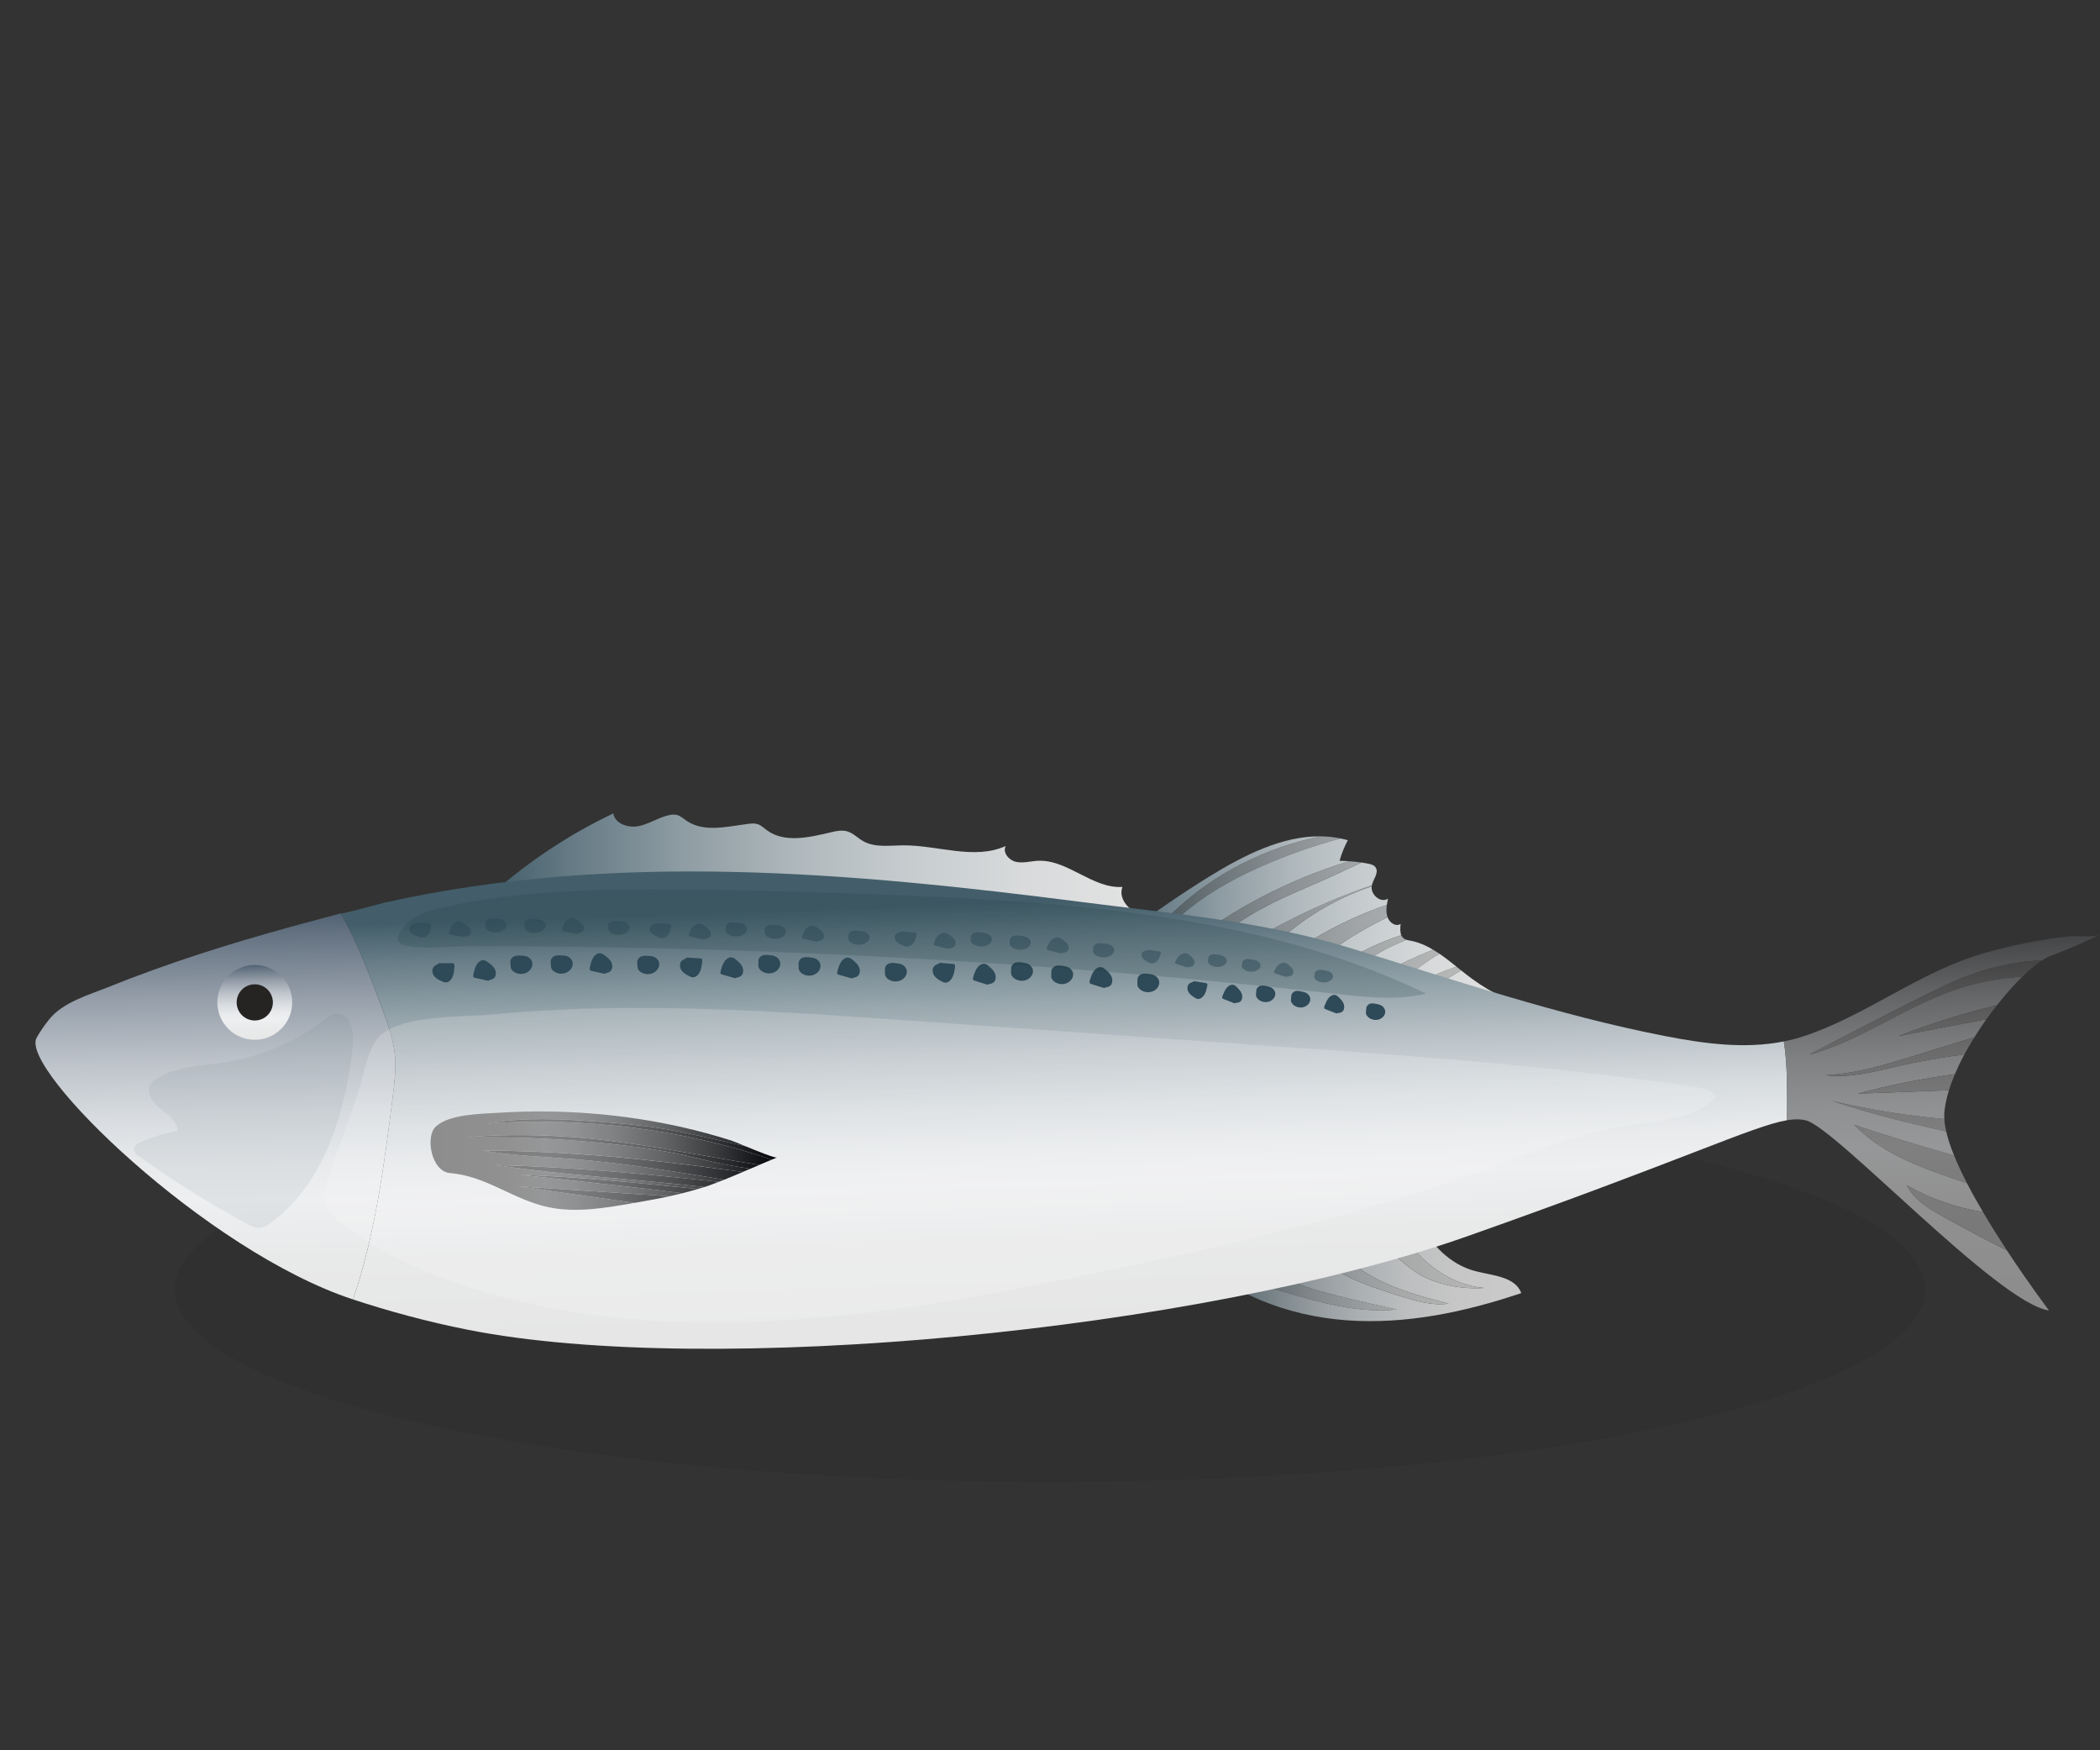 <svg width="180" height="150" viewBox="0 0 180 150" fill="none" xmlns="http://www.w3.org/2000/svg">
<rect x="0" y="0" width="180" height="150" fill="#333333" stroke="none"/>
<g clip-path="url(#clip0_41_1776)">
<path d="M90 127C131.421 127 165 119.613 165 110.5C165 101.387 131.421 94 90 94C48.579 94 15 101.387 15 110.5C15 119.613 48.579 127 90 127Z" fill="black" fill-opacity="0.07"/>
<path d="M41.627 77.085C44.88 74.101 48.583 71.606 52.57 69.712C52.72 70.609 53.863 70.983 54.754 70.796C55.644 70.609 56.426 70.068 57.313 69.864C57.545 69.81 57.79 69.781 58.02 69.841C58.333 69.923 58.58 70.155 58.847 70.339C60.339 71.366 62.341 70.83 64.139 70.605C64.406 70.571 64.683 70.547 64.94 70.63C65.238 70.727 65.47 70.957 65.722 71.144C67.251 72.278 69.382 71.763 71.233 71.325C71.684 71.218 72.16 71.119 72.607 71.245C73.127 71.391 73.516 71.818 73.985 72.085C74.989 72.657 76.231 72.457 77.386 72.446C80.36 72.418 83.49 73.728 86.202 72.505C85.916 73.061 86.478 73.729 87.088 73.861C87.698 73.994 88.328 73.801 88.952 73.77C91.514 73.641 93.651 76.184 96.211 76.008C95.795 77.102 96.929 78.209 98.063 78.506C99.195 78.802 100.437 78.673 101.502 79.159C102.562 81.045 105.154 81.371 106.764 82.816C108.394 84.28 109.1 86.936 111.227 87.462" fill="url(#paint0_linear_41_1776)"/>
<path d="M33.844 90.392C33.708 88.996 33.22 87.676 32.738 86.38C31.709 83.613 30.64 80.785 29.217 78.271C27.778 78.653 26.341 79.042 24.906 79.435C19.62 80.886 14.372 82.542 9.246 84.607C7.671 85.24 5.4 85.883 4.225 87.348C3.738 87.956 3.392 88.479 3.135 88.946C1.656 91.634 17.693 107.232 30.257 111.363C32.14 105.895 32.921 99.901 33.658 94.038C33.81 92.828 33.961 91.606 33.844 90.392Z" fill="url(#paint1_linear_41_1776)"/>
<path d="M122.835 81.39C121.387 81.969 119.967 82.641 118.562 83.36L120.653 83.714C121.483 82.954 122.413 82.314 123.381 81.735C123.201 81.613 123.019 81.499 122.835 81.39Z" fill="url(#paint2_linear_41_1776)"/>
<path d="M108.219 74.203C110.391 73.247 112.621 72.467 114.889 71.857C114.325 71.74 113.757 71.68 113.19 71.673C108.533 72.638 104.076 74.792 100.493 78.232C99.181 79.493 97.988 80.913 96.619 82.088C96.907 81.982 97.164 81.902 97.354 81.874C97.581 81.84 97.924 81.786 98.312 81.727C100.741 78.151 104.457 75.855 108.219 74.203Z" fill="url(#paint3_linear_41_1776)"/>
<path d="M113.189 71.674C109.911 71.636 106.616 73.292 103.673 75.107C101.262 76.593 98.912 78.209 96.639 79.945C95.493 80.819 94.29 81.84 93.917 83.334C93.917 83.334 95.503 82.501 96.617 82.09C97.986 80.914 99.18 79.494 100.491 78.234C104.075 74.793 108.532 72.639 113.189 71.674Z" fill="url(#paint4_linear_41_1776)"/>
<path d="M125.244 83.166C125.109 83.059 124.975 82.95 124.841 82.843C123.917 83.156 123.01 83.529 122.126 83.962L123.558 84.206C123.56 84.204 123.562 84.201 123.564 84.2C124.106 83.824 124.685 83.509 125.244 83.166Z" fill="url(#paint5_linear_41_1776)"/>
<path d="M137.73 88.276L131.996 86.761C133.822 87.368 135.707 87.817 137.57 88.252L137.73 88.276Z" fill="url(#paint6_linear_41_1776)"/>
<path d="M125.244 83.166C124.684 83.509 124.106 83.824 123.563 84.2C123.561 84.201 123.559 84.204 123.557 84.206L123.754 84.238L129.43 86.084L131.995 86.762C129.928 86.074 127.934 85.18 126.138 83.858C125.837 83.636 125.54 83.402 125.244 83.166Z" fill="url(#paint7_linear_41_1776)"/>
<path d="M120.055 79.177C119.649 79.448 119.102 79.087 118.93 78.598C116.815 79.648 114.765 80.841 112.951 82.411L114.698 82.707C116.426 81.653 118.236 80.745 120.112 80.148C119.997 79.868 120.017 79.5 120.055 79.177Z" fill="url(#paint8_linear_41_1776)"/>
<path d="M123.38 81.735C122.412 82.313 121.483 82.954 120.652 83.714L122.126 83.962C123.01 83.528 123.917 83.155 124.841 82.843C124.36 82.457 123.879 82.075 123.38 81.735Z" fill="url(#paint9_linear_41_1776)"/>
<path d="M118.966 77.017C118.361 77.412 117.497 76.715 117.572 75.963C114.134 77.093 110.932 79.136 108.321 81.886L110.211 82.042C112.897 80.112 115.82 78.598 118.871 77.554C118.896 77.372 118.93 77.192 118.966 77.017Z" fill="url(#paint10_linear_41_1776)"/>
<path d="M117.588 75.869C117.332 75.954 117.074 76.042 116.82 76.135C112.928 77.538 109.168 79.395 105.615 81.661L108.321 81.886C110.932 79.136 114.134 77.093 117.572 75.963C117.576 75.933 117.582 75.9 117.588 75.869Z" fill="url(#paint11_linear_41_1776)"/>
<path d="M118.924 78.585C118.815 78.257 118.822 77.903 118.871 77.554C115.82 78.598 112.896 80.113 110.211 82.042L111.32 82.134L112.951 82.41C114.764 80.841 116.814 79.647 118.93 78.597C118.929 78.593 118.926 78.589 118.924 78.585Z" fill="url(#paint12_linear_41_1776)"/>
<path d="M117.588 75.869C117.591 75.856 117.592 75.845 117.595 75.833C117.721 75.334 118.172 74.836 117.94 74.389C117.812 74.144 117.533 74.066 117.281 74.018C117.087 73.98 116.891 73.948 116.694 73.918C115.152 74.645 113.641 75.35 112.031 76.038C109.421 77.155 106.735 78.396 104.538 80.331C104.147 80.675 103.747 81.051 103.43 81.479L105.617 81.661C109.17 79.394 112.93 77.538 116.822 76.135C117.074 76.042 117.332 75.954 117.588 75.869Z" fill="url(#paint13_linear_41_1776)"/>
<path d="M120.288 80.398C120.21 80.33 120.153 80.243 120.112 80.147C118.236 80.744 116.425 81.652 114.698 82.706L116.339 82.983C117.573 81.904 119.034 81.147 120.563 80.545C120.464 80.514 120.369 80.471 120.288 80.398Z" fill="url(#paint14_linear_41_1776)"/>
<path d="M104.537 80.331C106.734 78.396 109.42 77.155 112.03 76.038C113.64 75.35 115.151 74.644 116.693 73.918C116.34 73.866 115.986 73.831 115.63 73.807C110.508 75.356 105.625 77.905 101.268 81.3L103.429 81.48C103.746 81.051 104.146 80.675 104.537 80.331Z" fill="url(#paint15_linear_41_1776)"/>
<path d="M120.901 80.618C120.789 80.597 120.672 80.579 120.562 80.545C119.034 81.148 117.573 81.904 116.338 82.983L118.561 83.359C119.966 82.64 121.386 81.968 122.834 81.389C122.226 81.027 121.59 80.746 120.901 80.618Z" fill="url(#paint16_linear_41_1776)"/>
<path d="M114.819 73.773C114.992 73.157 115.229 72.564 115.527 72.009C115.315 71.948 115.101 71.9 114.888 71.857C112.62 72.466 110.39 73.247 108.218 74.203C104.456 75.855 100.74 78.151 98.311 81.727C99.493 81.541 101.084 81.285 101.084 81.285L101.267 81.3C105.624 77.904 110.507 75.356 115.629 73.807C115.36 73.789 115.09 73.776 114.819 73.773Z" fill="url(#paint17_linear_41_1776)"/>
<path d="M106.634 109.184C107.502 109.954 108.653 110.305 109.766 110.633C113.011 111.592 116.358 112.564 119.725 112.23C117.388 111.717 115.048 111.205 112.751 110.532C112.118 110.346 111.484 110.146 110.91 109.824C109.969 109.295 109.239 108.465 108.53 107.65C108.196 107.266 107.865 106.878 107.567 106.467L105.063 106.791C105.186 107.072 105.303 107.357 105.453 107.627C105.769 108.2 106.144 108.75 106.634 109.184Z" fill="url(#paint18_linear_41_1776)"/>
<path d="M126.445 108.933C124.306 108.37 122.608 106.641 121.659 104.644L119.704 104.897C119.979 105.394 120.277 105.878 120.614 106.34C122.186 108.488 124.569 110.158 127.223 110.378C126.096 110.452 124.957 110.352 123.861 110.081C123.148 109.905 122.449 109.656 121.808 109.298C121.035 108.865 120.357 108.28 119.685 107.702C118.791 106.931 117.899 106.159 117.03 105.362C116.994 105.328 116.959 105.29 116.923 105.257L113.686 105.676C113.85 105.96 114.024 106.239 114.22 106.507C115.348 108.049 116.979 109.167 118.719 109.959C120.457 110.75 122.317 111.238 124.164 111.723C122.774 111.919 121.38 111.502 120.04 111.085C117.742 110.367 115.401 109.609 113.481 108.159C112.622 107.511 111.867 106.742 111.075 106.013L107.567 106.466C107.865 106.876 108.196 107.265 108.53 107.649C109.239 108.463 109.968 109.294 110.91 109.823C111.484 110.145 112.118 110.345 112.751 110.531C115.048 111.204 117.388 111.717 119.725 112.229C116.358 112.563 113.011 111.591 109.766 110.632C108.653 110.304 107.502 109.952 106.634 109.183C106.144 108.749 105.769 108.2 105.453 107.626C105.304 107.356 105.186 107.071 105.063 106.79L101.787 107.214C105.308 110.872 110.382 112.786 115.446 113.151C120.511 113.516 125.587 112.442 130.398 110.818C129.862 109.386 127.924 109.323 126.445 108.933Z" fill="url(#paint19_linear_41_1776)"/>
<path d="M120.04 111.085C121.38 111.502 122.774 111.919 124.164 111.723C122.316 111.239 120.457 110.75 118.719 109.959C116.979 109.167 115.348 108.049 114.22 106.507C114.024 106.239 113.85 105.96 113.686 105.676L111.076 106.014C111.868 106.743 112.623 107.511 113.482 108.16C115.401 109.609 117.742 110.367 120.04 111.085Z" fill="url(#paint20_linear_41_1776)"/>
<path d="M119.686 107.702C120.358 108.28 121.036 108.865 121.809 109.298C122.45 109.656 123.149 109.905 123.862 110.081C124.959 110.352 126.097 110.452 127.224 110.378C124.57 110.158 122.187 108.488 120.615 106.34C120.278 105.878 119.98 105.394 119.705 104.897L116.924 105.257C116.96 105.29 116.995 105.328 117.031 105.362C117.899 106.159 118.792 106.931 119.686 107.702Z" fill="url(#paint21_linear_41_1776)"/>
<path d="M21.838 89.112C23.61 89.112 25.046 87.676 25.046 85.904C25.046 84.132 23.61 82.696 21.838 82.696C20.066 82.696 18.63 84.132 18.63 85.904C18.63 87.676 20.066 89.112 21.838 89.112Z" fill="url(#paint22_linear_41_1776)"/>
<path d="M21.837 87.457C22.694 87.457 23.389 86.762 23.389 85.905C23.389 85.048 22.694 84.353 21.837 84.353C20.98 84.353 20.285 85.048 20.285 85.905C20.285 86.762 20.98 87.457 21.837 87.457Z" fill="#262323"/>
<path d="M152.902 89.25C149.567 89.918 146.082 89.446 142.714 88.791C133.522 87 124.557 83.947 115.547 81.191C108.223 78.949 100.455 78.296 92.884 77.324C72.996 74.768 52.834 72.947 33.035 77.341C32.687 77.417 29.276 78.375 29.217 78.271C30.64 80.786 31.708 83.614 32.738 86.38C33.22 87.676 33.708 88.995 33.844 90.392C33.962 91.607 33.81 92.829 33.658 94.038C32.921 99.901 32.14 105.895 30.257 111.363C33.343 112.377 36.621 113.27 40.063 113.954C60.889 118.097 102.921 114.004 125.713 105.967C144.315 99.405 150.205 96.51 153.146 96.01C153.181 95.446 153.187 94.877 153.184 94.32C153.178 92.629 153.163 90.911 152.902 89.25Z" fill="url(#paint23_linear_41_1776)"/>
<path opacity="0.2" d="M28.231 100.649C27.979 101.366 27.722 102.125 27.869 102.871C28.054 103.82 28.842 104.523 29.615 105.105C32.823 107.518 36.553 109.158 40.379 110.371C57.821 115.9 76.712 112.709 94.62 108.956C105.715 106.631 116.804 104.095 127.446 100.192C131.472 98.714 135.471 97.035 139.712 96.408C142.357 96.018 145.349 95.912 147.154 93.943C146.694 93.387 145.915 93.243 145.2 93.136C133.137 91.343 120.957 90.487 108.791 89.631C98.507 88.908 88.222 88.186 77.938 87.463C70.003 86.904 62.059 86.353 54.1 86.383C50.086 86.399 46.07 86.561 42.076 86.951C39.652 87.187 33.914 86.944 32.326 89.047C31.402 90.271 31.08 92.569 30.577 93.996C29.795 96.215 29.014 98.433 28.231 100.649Z" fill="#FBFBFB"/>
<path opacity="0.1" d="M19.235 91.04C17.053 91.368 14.642 91.38 12.958 92.805C12.416 93.463 13.019 94.444 13.689 94.969C14.36 95.493 15.208 96.045 15.22 96.897C14.177 97.109 13.153 97.418 12.168 97.818C11.845 97.949 11.473 98.171 11.49 98.518C11.503 98.774 11.731 98.958 11.939 99.108C14.904 101.246 18.011 103.187 21.233 104.916C21.558 105.09 21.907 105.267 22.275 105.24C22.616 105.215 22.918 105.018 23.194 104.816C27.469 101.689 29.337 96.215 30.076 90.971C30.215 89.98 30.55 87.979 29.677 87.201C28.664 86.3 27.774 87.463 26.898 88.053C24.605 89.595 21.967 90.627 19.235 91.04Z" fill="#617279"/>
<path d="M168.6 101.402C168.177 100.585 167.801 99.785 167.495 99.028C164.621 98.211 161.762 97.344 158.928 96.395C161.488 99.045 165.047 100.215 168.6 101.402Z" fill="url(#paint24_linear_41_1776)"/>
<path d="M166.817 96.964C166.73 96.586 166.676 96.232 166.661 95.905C163.419 95.603 160.196 95.095 157.029 94.343C160.232 95.424 163.517 96.229 166.817 96.964Z" fill="url(#paint25_linear_41_1776)"/>
<path d="M163.443 101.587C165.456 102.737 167.68 103.51 169.97 103.874C169.486 103.05 169.02 102.218 168.599 101.402C165.046 100.214 161.488 99.045 158.926 96.395C161.76 97.344 164.619 98.21 167.493 99.028C167.192 98.29 166.96 97.595 166.816 96.964C163.515 96.229 160.231 95.424 157.028 94.344C160.195 95.096 163.418 95.604 166.66 95.906C166.654 95.801 166.646 95.692 166.649 95.593C166.666 94.929 166.816 94.197 167.052 93.433C164.439 93.531 161.825 93.629 159.214 93.727C161.956 92.995 164.747 92.442 167.561 92.057C167.8 91.495 168.072 90.927 168.38 90.355C166.435 90.614 164.499 90.953 162.586 91.392C160.574 91.853 158.523 92.418 156.479 92.135C159.034 92.033 161.511 91.274 163.954 90.52C165.717 89.975 167.478 89.432 169.24 88.887C169.566 88.366 169.906 87.849 170.261 87.351C167.749 87.829 165.237 88.299 162.731 88.793C165.478 87.719 168.3 86.838 171.169 86.147C171.897 85.224 172.637 84.391 173.334 83.709C173.193 83.715 173.053 83.721 172.914 83.73C171.026 83.868 169.157 84.259 167.372 84.889C163.132 86.385 159.417 89.202 155.082 90.389C158.141 88.777 161.214 87.191 164.301 85.632C165.949 84.8 167.608 83.974 169.354 83.377C171.188 82.75 173.112 82.388 175.046 82.29C175.283 82.14 175.508 82.012 175.704 81.94C178.258 80.997 180.02 80.066 180.021 80.066C179.388 80.399 178.04 80.173 177.347 80.248C174.924 80.507 172.516 80.99 170.156 81.655C164.56 83.233 159.964 87.06 154.517 88.834C153.982 89.009 153.443 89.141 152.9 89.25C153.161 90.911 153.175 92.629 153.181 94.318C153.184 94.876 153.178 95.444 153.143 96.008C153.806 95.895 154.321 95.903 154.795 96.019C157.374 96.65 171.272 111.708 175.63 112.309C175.63 112.309 173.93 110.067 172.009 107.142C170.233 106.28 168.493 105.33 166.766 104.381C165.479 103.674 164.119 102.893 163.443 101.587Z" fill="url(#paint26_linear_41_1776)"/>
<path d="M163.443 101.587C164.119 102.893 165.479 103.674 166.768 104.382C168.496 105.331 170.235 106.28 172.011 107.143C171.337 106.115 170.636 105.004 169.97 103.874C167.681 103.51 165.456 102.737 163.443 101.587Z" fill="url(#paint27_linear_41_1776)"/>
<path d="M164.303 85.632C161.216 87.191 158.143 88.777 155.084 90.389C159.419 89.201 163.134 86.385 167.374 84.889C169.159 84.259 171.028 83.868 172.916 83.73C173.055 83.72 173.195 83.714 173.336 83.709C173.96 83.098 174.544 82.614 175.048 82.291C173.113 82.389 171.19 82.751 169.356 83.378C167.609 83.974 165.951 84.8 164.303 85.632Z" fill="url(#paint28_linear_41_1776)"/>
<path d="M156.48 92.135C158.524 92.418 160.576 91.853 162.587 91.392C164.5 90.953 166.436 90.614 168.381 90.355C168.647 89.863 168.937 89.374 169.24 88.887C167.478 89.432 165.717 89.975 163.954 90.52C161.513 91.273 159.035 92.033 156.48 92.135Z" fill="url(#paint29_linear_41_1776)"/>
<path d="M167.054 93.433C167.191 92.984 167.364 92.525 167.563 92.057C164.75 92.442 161.959 92.995 159.216 93.727C161.827 93.629 164.44 93.53 167.054 93.433Z" fill="url(#paint30_linear_41_1776)"/>
<path d="M170.263 87.351C170.56 86.936 170.865 86.537 171.171 86.147C168.302 86.838 165.48 87.719 162.733 88.793C165.238 88.299 167.751 87.828 170.263 87.351Z" fill="url(#paint31_linear_41_1776)"/>
<path d="M37.479 82.646C37.346 82.714 37.208 82.788 37.127 82.93C37.002 83.149 37.068 83.463 37.22 83.66C37.372 83.856 37.588 83.963 37.796 84.063C37.94 84.133 38.088 84.205 38.244 84.193C38.492 84.176 38.701 83.946 38.806 83.68C38.91 83.413 38.93 83.114 38.948 82.822C38.953 82.732 38.953 82.63 38.893 82.577C38.855 82.544 38.803 82.542 38.755 82.543C38.376 82.543 37.996 82.544 37.618 82.544" fill="#2E4957"/>
<path d="M51.978 83.386C52.119 83.346 52.267 83.304 52.367 83.183C52.525 82.995 52.508 82.671 52.39 82.445C52.272 82.219 52.077 82.066 51.888 81.922C51.759 81.822 51.622 81.721 51.469 81.696C51.221 81.66 50.98 81.84 50.837 82.079C50.693 82.319 50.627 82.61 50.563 82.893C50.544 82.978 50.528 83.079 50.578 83.144C50.611 83.185 50.661 83.199 50.708 83.209C51.081 83.29 51.453 83.372 51.826 83.454" fill="#2E4957"/>
<path d="M41.995 83.982C42.135 83.945 42.283 83.9 42.384 83.78C42.542 83.591 42.526 83.268 42.407 83.042C42.289 82.815 42.094 82.663 41.906 82.519C41.776 82.42 41.64 82.318 41.486 82.294C41.239 82.257 40.998 82.438 40.854 82.675C40.709 82.915 40.644 83.206 40.58 83.489C40.561 83.574 40.545 83.676 40.596 83.741C40.628 83.783 40.679 83.796 40.727 83.805C41.098 83.888 41.471 83.969 41.843 84.051" fill="#2E4957"/>
<path d="M43.771 82.807C43.761 83.038 43.934 83.225 44.111 83.324C44.436 83.505 44.825 83.512 45.154 83.343C45.434 83.198 45.685 82.866 45.627 82.513C45.587 82.27 45.41 82.082 45.212 81.995C45.016 81.906 44.8 81.899 44.59 81.894C44.399 81.888 44.198 81.885 44.025 81.979C43.851 82.073 43.709 82.295 43.751 82.516" fill="#2E4957"/>
<path d="M54.641 82.829C54.632 83.059 54.804 83.245 54.981 83.345C55.306 83.526 55.696 83.533 56.025 83.364C56.305 83.22 56.555 82.888 56.499 82.534C56.459 82.29 56.281 82.104 56.084 82.015C55.888 81.928 55.673 81.921 55.462 81.914C55.27 81.909 55.07 81.905 54.896 82C54.721 82.094 54.581 82.316 54.622 82.538" fill="#2E4957"/>
<path d="M47.226 82.786C47.216 83.016 47.389 83.203 47.566 83.302C47.89 83.483 48.28 83.49 48.609 83.322C48.889 83.176 49.14 82.845 49.083 82.492C49.043 82.248 48.864 82.061 48.667 81.973C48.471 81.885 48.256 81.878 48.045 81.872C47.854 81.866 47.654 81.862 47.479 81.956C47.305 82.052 47.165 82.274 47.205 82.495" fill="#2E4957"/>
<path d="M58.735 82.162C58.599 82.222 58.456 82.287 58.367 82.423C58.228 82.635 58.275 82.952 58.415 83.158C58.554 83.363 58.763 83.483 58.964 83.597C59.103 83.675 59.248 83.754 59.403 83.754C59.652 83.752 59.875 83.535 59.995 83.275C60.115 83.015 60.154 82.717 60.19 82.426C60.201 82.338 60.207 82.235 60.15 82.179C60.114 82.143 60.063 82.138 60.015 82.135C59.637 82.114 59.258 82.09 58.88 82.068" fill="#2E4957"/>
<path d="M73.162 83.791C73.304 83.762 73.454 83.728 73.563 83.614C73.732 83.434 73.736 83.111 73.631 82.878C73.527 82.646 73.342 82.481 73.162 82.325C73.039 82.219 72.91 82.107 72.757 82.075C72.513 82.021 72.262 82.187 72.104 82.417C71.945 82.647 71.861 82.934 71.78 83.213C71.755 83.296 71.733 83.397 71.779 83.464C71.809 83.508 71.86 83.524 71.905 83.537C72.272 83.642 72.638 83.746 73.006 83.85" fill="#2E4957"/>
<path d="M63.161 83.773C63.303 83.743 63.453 83.71 63.562 83.595C63.731 83.416 63.735 83.092 63.63 82.859C63.526 82.626 63.341 82.462 63.161 82.306C63.037 82.199 62.908 82.088 62.756 82.056C62.512 82.004 62.26 82.169 62.102 82.398C61.942 82.627 61.859 82.915 61.778 83.194C61.753 83.278 61.731 83.379 61.777 83.447C61.807 83.49 61.857 83.505 61.904 83.518C62.27 83.623 62.637 83.727 63.004 83.832" fill="#2E4957"/>
<path d="M65.007 82.71C64.983 82.94 65.144 83.136 65.315 83.245C65.627 83.447 66.016 83.476 66.355 83.328C66.644 83.202 66.915 82.887 66.879 82.529C66.854 82.283 66.688 82.087 66.497 81.986C66.307 81.886 66.092 81.866 65.883 81.847C65.691 81.83 65.493 81.814 65.313 81.897C65.133 81.98 64.979 82.194 65.005 82.418" fill="#2E4957"/>
<path d="M75.854 83.399C75.83 83.629 75.991 83.826 76.162 83.936C76.475 84.135 76.863 84.167 77.202 84.018C77.491 83.892 77.762 83.577 77.726 83.219C77.701 82.973 77.535 82.777 77.343 82.676C77.153 82.576 76.939 82.556 76.73 82.537C76.538 82.519 76.339 82.504 76.16 82.587C75.979 82.67 75.825 82.885 75.853 83.108" fill="#2E4957"/>
<path d="M68.455 82.9C68.431 83.13 68.593 83.328 68.763 83.437C69.076 83.636 69.466 83.668 69.804 83.519C70.093 83.392 70.364 83.077 70.328 82.72C70.303 82.474 70.137 82.277 69.946 82.176C69.755 82.076 69.54 82.058 69.332 82.038C69.141 82.02 68.941 82.005 68.762 82.088C68.582 82.171 68.427 82.386 68.454 82.609" fill="#2E4957"/>
<path d="M80.409 82.604C80.272 82.66 80.127 82.722 80.034 82.854C79.889 83.062 79.929 83.381 80.062 83.59C80.195 83.8 80.401 83.926 80.6 84.044C80.737 84.126 80.879 84.21 81.034 84.213C81.284 84.218 81.512 84.007 81.639 83.75C81.766 83.494 81.812 83.197 81.856 82.906C81.869 82.82 81.878 82.717 81.823 82.66C81.787 82.621 81.737 82.615 81.689 82.612C81.312 82.579 80.934 82.547 80.556 82.513" fill="#2E4957"/>
<path d="M94.787 84.616C94.93 84.592 95.08 84.56 95.191 84.449C95.365 84.275 95.378 83.951 95.28 83.716C95.182 83.481 95.002 83.312 94.826 83.151C94.706 83.041 94.58 82.927 94.428 82.89C94.186 82.831 93.929 82.99 93.764 83.215C93.6 83.441 93.508 83.725 93.419 84.001C93.394 84.084 93.368 84.184 93.413 84.253C93.441 84.297 93.49 84.315 93.537 84.33C93.9 84.443 94.265 84.559 94.629 84.672" fill="#2E4957"/>
<path d="M84.79 84.331C84.933 84.307 85.084 84.276 85.195 84.165C85.37 83.99 85.381 83.667 85.283 83.431C85.186 83.196 85.005 83.027 84.829 82.866C84.708 82.756 84.582 82.641 84.431 82.605C84.189 82.546 83.933 82.706 83.768 82.931C83.604 83.156 83.512 83.44 83.423 83.716C83.396 83.799 83.371 83.899 83.415 83.968C83.444 84.012 83.494 84.03 83.54 84.044C83.904 84.159 84.268 84.273 84.631 84.388" fill="#2E4957"/>
<path d="M86.663 83.317C86.633 83.547 86.789 83.748 86.957 83.861C87.264 84.069 87.653 84.111 87.994 83.972C88.286 83.853 88.565 83.544 88.539 83.186C88.521 82.941 88.359 82.74 88.172 82.633C87.983 82.529 87.77 82.503 87.561 82.479C87.371 82.457 87.172 82.436 86.99 82.514C86.807 82.592 86.647 82.801 86.669 83.026" fill="#2E4957"/>
<path d="M97.488 84.297C97.459 84.526 97.614 84.727 97.782 84.841C98.088 85.05 98.476 85.091 98.819 84.952C99.111 84.834 99.39 84.524 99.364 84.167C99.346 83.921 99.185 83.72 98.997 83.614C98.809 83.508 98.595 83.483 98.387 83.458C98.196 83.437 97.998 83.416 97.816 83.494C97.634 83.572 97.473 83.781 97.496 84.005" fill="#2E4957"/>
<path d="M90.106 83.601C90.075 83.831 90.232 84.032 90.399 84.146C90.706 84.354 91.094 84.395 91.437 84.256C91.729 84.137 92.007 83.828 91.982 83.47C91.964 83.225 91.803 83.023 91.614 82.918C91.426 82.813 91.213 82.787 91.004 82.763C90.814 82.741 90.615 82.72 90.434 82.798C90.251 82.877 90.092 83.085 90.114 83.31" fill="#2E4957"/>
<path d="M102.226 84.16C102.102 84.2 101.971 84.246 101.882 84.356C101.742 84.53 101.756 84.811 101.861 85.002C101.965 85.194 102.136 85.317 102.303 85.434C102.418 85.514 102.538 85.596 102.674 85.609C102.892 85.629 103.104 85.458 103.233 85.242C103.359 85.025 103.419 84.768 103.475 84.516C103.492 84.442 103.507 84.351 103.461 84.296C103.433 84.262 103.388 84.253 103.347 84.246C103.018 84.194 102.689 84.142 102.361 84.091" fill="#2E4957"/>
<path d="M114.697 86.817C114.823 86.803 114.957 86.786 115.061 86.696C115.226 86.554 115.255 86.271 115.184 86.057C115.114 85.845 114.964 85.686 114.822 85.535C114.723 85.431 114.619 85.323 114.49 85.281C114.281 85.215 114.046 85.338 113.888 85.525C113.729 85.713 113.63 85.955 113.536 86.193C113.507 86.264 113.48 86.349 113.514 86.413C113.536 86.454 113.579 86.472 113.618 86.487C113.931 86.61 114.241 86.733 114.554 86.855" fill="#2E4957"/>
<path d="M105.957 85.945C106.083 85.932 106.218 85.916 106.322 85.826C106.485 85.683 106.514 85.4 106.444 85.187C106.374 84.975 106.225 84.817 106.081 84.665C105.983 84.56 105.88 84.452 105.749 84.411C105.541 84.344 105.306 84.467 105.147 84.655C104.99 84.842 104.891 85.085 104.796 85.322C104.768 85.392 104.739 85.479 104.775 85.543C104.796 85.583 104.839 85.602 104.879 85.617C105.191 85.739 105.503 85.862 105.815 85.986" fill="#2E4957"/>
<path d="M107.66 85.174C107.62 85.374 107.743 85.559 107.884 85.669C108.14 85.871 108.478 85.933 108.787 85.831C109.049 85.744 109.312 85.492 109.311 85.177C109.311 84.959 109.182 84.775 109.025 84.669C108.866 84.565 108.68 84.53 108.5 84.497C108.334 84.465 108.161 84.434 107.997 84.491C107.833 84.548 107.679 84.722 107.684 84.92" fill="#2E4957"/>
<path d="M117.083 86.705C117.042 86.903 117.167 87.09 117.307 87.199C117.563 87.401 117.9 87.462 118.209 87.361C118.472 87.275 118.735 87.022 118.734 86.707C118.733 86.491 118.605 86.304 118.447 86.2C118.288 86.096 118.104 86.06 117.922 86.026C117.756 85.995 117.584 85.963 117.42 86.021C117.256 86.079 117.102 86.252 117.107 86.449" fill="#2E4957"/>
<path d="M110.659 85.636C110.619 85.835 110.742 86.022 110.883 86.131C111.138 86.334 111.476 86.394 111.785 86.293C112.048 86.206 112.311 85.953 112.31 85.639C112.309 85.422 112.181 85.236 112.022 85.132C111.865 85.028 111.678 84.992 111.498 84.958C111.333 84.927 111.16 84.895 110.995 84.953C110.831 85.011 110.678 85.184 110.682 85.382" fill="#2E4957"/>
<g opacity="0.5">
<path d="M35.506 79.168C35.377 79.217 35.241 79.272 35.162 79.377C35.037 79.543 35.098 79.783 35.241 79.936C35.386 80.088 35.593 80.173 35.794 80.254C35.932 80.309 36.076 80.365 36.227 80.36C36.468 80.35 36.674 80.179 36.778 79.979C36.883 79.778 36.907 79.549 36.928 79.328C36.934 79.261 36.935 79.182 36.878 79.14C36.841 79.115 36.791 79.112 36.744 79.111C36.376 79.105 36.009 79.098 35.642 79.092" fill="#2E4957"/>
<path d="M49.559 79.982C49.695 79.956 49.839 79.926 49.939 79.836C50.095 79.694 50.083 79.448 49.971 79.273C49.861 79.098 49.673 78.979 49.491 78.866C49.366 78.787 49.237 78.708 49.088 78.687C48.849 78.655 48.612 78.787 48.469 78.967C48.325 79.147 48.258 79.367 48.192 79.581C48.172 79.646 48.155 79.724 48.203 79.773C48.234 79.805 48.283 79.816 48.329 79.825C48.689 79.894 49.049 79.962 49.41 80.031" fill="#2E4957"/>
<path d="M39.868 80.264C40.004 80.237 40.148 80.206 40.248 80.118C40.404 79.975 40.393 79.73 40.281 79.555C40.17 79.381 39.982 79.262 39.801 79.148C39.676 79.07 39.546 78.991 39.397 78.969C39.158 78.937 38.921 79.07 38.778 79.249C38.635 79.429 38.566 79.648 38.5 79.863C38.481 79.927 38.463 80.005 38.511 80.055C38.543 80.087 38.592 80.098 38.637 80.107C38.997 80.175 39.357 80.244 39.718 80.313" fill="#2E4957"/>
<path d="M41.607 79.399C41.595 79.576 41.76 79.72 41.93 79.797C42.243 79.942 42.621 79.953 42.942 79.831C43.216 79.726 43.464 79.477 43.413 79.207C43.377 79.019 43.207 78.876 43.018 78.805C42.828 78.734 42.62 78.727 42.416 78.718C42.229 78.71 42.037 78.704 41.867 78.773C41.696 78.841 41.556 79.008 41.593 79.177" fill="#2E4957"/>
<path d="M52.148 79.606C52.136 79.782 52.301 79.926 52.471 80.004C52.783 80.147 53.162 80.159 53.483 80.036C53.757 79.932 54.005 79.682 53.954 79.412C53.918 79.226 53.748 79.081 53.559 79.011C53.369 78.942 53.161 78.932 52.957 78.924C52.771 78.916 52.578 78.91 52.407 78.979C52.237 79.048 52.097 79.215 52.134 79.384" fill="#2E4957"/>
<path d="M44.958 79.444C44.946 79.619 45.111 79.764 45.281 79.842C45.593 79.986 45.972 79.998 46.293 79.874C46.567 79.77 46.815 79.521 46.764 79.25C46.728 79.064 46.559 78.919 46.369 78.849C46.179 78.78 45.971 78.77 45.766 78.762C45.58 78.754 45.387 78.748 45.217 78.817C45.046 78.886 44.906 79.053 44.944 79.222" fill="#2E4957"/>
<path d="M56.13 79.17C55.997 79.213 55.858 79.261 55.77 79.362C55.632 79.521 55.674 79.763 55.806 79.923C55.938 80.082 56.138 80.176 56.332 80.267C56.466 80.33 56.605 80.393 56.756 80.395C56.997 80.397 57.216 80.236 57.337 80.041C57.458 79.846 57.499 79.62 57.538 79.398C57.549 79.333 57.557 79.253 57.503 79.21C57.468 79.181 57.418 79.176 57.372 79.174C57.006 79.151 56.639 79.126 56.272 79.103" fill="#2E4957"/>
<path d="M70.099 80.663C70.237 80.642 70.383 80.619 70.49 80.534C70.657 80.4 70.665 80.154 70.567 79.974C70.47 79.795 70.293 79.667 70.121 79.546C70.002 79.461 69.878 79.375 69.731 79.347C69.496 79.303 69.249 79.425 69.092 79.597C68.935 79.77 68.849 79.987 68.767 80.197C68.742 80.26 68.719 80.337 68.763 80.39C68.792 80.423 68.84 80.436 68.884 80.447C69.238 80.532 69.593 80.619 69.947 80.705" fill="#2E4957"/>
<path d="M60.4 80.474C60.538 80.454 60.684 80.431 60.791 80.345C60.958 80.213 60.965 79.966 60.868 79.786C60.77 79.607 60.593 79.479 60.42 79.357C60.301 79.274 60.178 79.186 60.031 79.16C59.795 79.116 59.548 79.237 59.391 79.409C59.234 79.581 59.148 79.797 59.066 80.009C59.041 80.072 59.019 80.149 59.063 80.2C59.091 80.234 59.139 80.248 59.185 80.259C59.539 80.344 59.893 80.431 60.247 80.517" fill="#2E4957"/>
<path d="M62.205 79.696C62.179 79.871 62.332 80.023 62.497 80.11C62.797 80.267 63.175 80.298 63.505 80.19C63.787 80.099 64.053 79.864 64.024 79.591C64.003 79.403 63.845 79.25 63.662 79.172C63.478 79.092 63.27 79.072 63.067 79.055C62.881 79.038 62.689 79.023 62.514 79.083C62.339 79.143 62.185 79.303 62.209 79.474" fill="#2E4957"/>
<path d="M72.715 80.411C72.689 80.586 72.842 80.738 73.007 80.825C73.308 80.983 73.685 81.013 74.015 80.906C74.297 80.815 74.564 80.579 74.534 80.307C74.513 80.119 74.355 79.966 74.171 79.886C73.987 79.807 73.78 79.787 73.576 79.771C73.391 79.754 73.199 79.738 73.023 79.798C72.847 79.858 72.695 80.018 72.718 80.189" fill="#2E4957"/>
<path d="M65.547 79.902C65.521 80.076 65.674 80.229 65.839 80.315C66.14 80.473 66.516 80.503 66.846 80.396C67.128 80.305 67.395 80.069 67.366 79.796C67.345 79.609 67.186 79.456 67.003 79.377C66.819 79.297 66.611 79.279 66.409 79.261C66.224 79.244 66.031 79.23 65.856 79.289C65.68 79.349 65.527 79.509 65.551 79.679" fill="#2E4957"/>
<path d="M77.144 79.885C77.011 79.925 76.87 79.969 76.778 80.069C76.634 80.225 76.668 80.468 76.795 80.631C76.921 80.792 77.119 80.892 77.31 80.985C77.442 81.049 77.579 81.117 77.728 81.121C77.97 81.129 78.194 80.973 78.321 80.781C78.448 80.587 78.498 80.361 78.544 80.141C78.558 80.076 78.568 79.998 78.516 79.952C78.481 79.924 78.433 79.918 78.386 79.915C78.02 79.883 77.655 79.851 77.29 79.82" fill="#2E4957"/>
<path d="M91.063 81.668C91.202 81.651 91.348 81.631 91.459 81.548C91.63 81.418 91.645 81.173 91.555 80.991C91.463 80.81 91.289 80.678 91.122 80.553C91.006 80.466 90.886 80.378 90.739 80.347C90.505 80.297 90.254 80.413 90.09 80.582C89.928 80.751 89.835 80.965 89.745 81.174C89.718 81.237 89.692 81.314 89.735 81.366C89.763 81.4 89.811 81.415 89.855 81.427C90.207 81.52 90.558 81.614 90.909 81.707" fill="#2E4957"/>
<path d="M81.371 81.276C81.509 81.259 81.657 81.239 81.766 81.156C81.938 81.026 81.954 80.781 81.863 80.599C81.771 80.418 81.598 80.286 81.43 80.161C81.314 80.074 81.193 79.986 81.047 79.955C80.813 79.905 80.561 80.021 80.399 80.19C80.236 80.359 80.143 80.573 80.054 80.783C80.027 80.846 80.002 80.922 80.044 80.974C80.071 81.008 80.118 81.023 80.162 81.035C80.514 81.128 80.865 81.222 81.217 81.315" fill="#2E4957"/>
<path d="M83.201 80.538C83.169 80.712 83.318 80.867 83.479 80.956C83.773 81.12 84.15 81.16 84.484 81.06C84.768 80.974 85.044 80.745 85.022 80.471C85.009 80.284 84.855 80.127 84.674 80.044C84.493 79.961 84.286 79.938 84.085 79.915C83.9 79.895 83.708 79.875 83.53 79.933C83.352 79.989 83.194 80.146 83.213 80.317" fill="#2E4957"/>
<path d="M93.687 81.472C93.655 81.647 93.804 81.802 93.965 81.892C94.259 82.057 94.636 82.094 94.969 81.995C95.253 81.909 95.529 81.679 95.508 81.406C95.494 81.219 95.341 81.062 95.159 80.979C94.978 80.896 94.771 80.873 94.57 80.85C94.385 80.83 94.192 80.811 94.015 80.867C93.837 80.925 93.679 81.08 93.697 81.252" fill="#2E4957"/>
<path d="M86.537 80.813C86.504 80.987 86.653 81.142 86.814 81.232C87.108 81.396 87.485 81.434 87.819 81.335C88.103 81.25 88.378 81.02 88.357 80.746C88.344 80.559 88.19 80.402 88.009 80.319C87.828 80.235 87.621 80.213 87.42 80.19C87.236 80.17 87.043 80.151 86.865 80.208C86.687 80.265 86.529 80.421 86.547 80.592" fill="#2E4957"/>
<path d="M98.283 81.45C98.163 81.479 98.035 81.512 97.947 81.595C97.809 81.725 97.819 81.94 97.917 82.087C98.017 82.233 98.182 82.331 98.342 82.422C98.451 82.485 98.568 82.551 98.697 82.562C98.909 82.581 99.118 82.455 99.244 82.291C99.371 82.129 99.432 81.934 99.489 81.743C99.508 81.686 99.522 81.618 99.48 81.577C99.454 81.55 99.409 81.543 99.369 81.537C99.051 81.491 98.733 81.447 98.415 81.399" fill="#2E4957"/>
<path d="M110.343 83.69C110.466 83.682 110.597 83.671 110.698 83.605C110.858 83.5 110.892 83.285 110.827 83.121C110.761 82.959 110.62 82.836 110.482 82.717C110.387 82.636 110.288 82.553 110.163 82.519C109.961 82.464 109.732 82.554 109.576 82.694C109.42 82.835 109.322 83.017 109.227 83.196C109.197 83.25 109.169 83.315 109.202 83.364C109.223 83.394 109.264 83.409 109.303 83.423C109.603 83.521 109.904 83.619 110.204 83.72" fill="#2E4957"/>
<path d="M101.878 82.876C102.001 82.867 102.131 82.857 102.234 82.789C102.394 82.685 102.426 82.47 102.361 82.307C102.296 82.144 102.153 82.02 102.017 81.903C101.921 81.821 101.823 81.738 101.697 81.704C101.496 81.649 101.267 81.739 101.111 81.88C100.955 82.019 100.856 82.202 100.76 82.381C100.733 82.435 100.704 82.5 100.737 82.549C100.758 82.58 100.799 82.594 100.837 82.608C101.138 82.707 101.439 82.805 101.739 82.904" fill="#2E4957"/>
<path d="M103.541 82.318C103.499 82.467 103.617 82.612 103.75 82.698C103.996 82.856 104.323 82.908 104.624 82.837C104.88 82.776 105.139 82.588 105.143 82.349C105.145 82.183 105.023 82.039 104.872 81.957C104.72 81.876 104.54 81.845 104.364 81.815C104.205 81.789 104.037 81.762 103.877 81.802C103.717 81.843 103.567 81.973 103.568 82.123" fill="#2E4957"/>
<path d="M112.659 83.647C112.617 83.797 112.733 83.941 112.869 84.027C113.114 84.185 113.441 84.237 113.742 84.167C113.998 84.105 114.257 83.917 114.261 83.678C114.264 83.512 114.141 83.369 113.99 83.286C113.839 83.205 113.658 83.174 113.482 83.145C113.322 83.118 113.156 83.091 112.996 83.132C112.836 83.172 112.683 83.303 112.686 83.452" fill="#2E4957"/>
<path d="M106.443 82.723C106.401 82.872 106.517 83.016 106.652 83.103C106.898 83.261 107.225 83.313 107.525 83.241C107.782 83.18 108.041 82.993 108.045 82.753C108.047 82.588 107.925 82.444 107.774 82.362C107.622 82.281 107.442 82.25 107.266 82.22C107.106 82.194 106.939 82.167 106.779 82.207C106.619 82.248 106.467 82.378 106.469 82.528" fill="#2E4957"/>
</g>
<path opacity="0.2" d="M114.596 85.185C117.142 85.468 119.758 85.763 122.238 85.148C108.634 78.592 92.945 77.391 77.707 76.749C71.37 76.482 65.031 76.292 58.688 76.229C51.71 76.16 44.638 76.25 37.813 77.792C36.581 78.07 35.452 78.488 34.611 79.437C33.983 80.148 33.77 80.846 34.88 81.059C36.544 81.377 38.524 81.089 40.218 81.087C42.077 81.086 43.936 81.092 45.795 81.106C53.138 81.162 60.481 81.337 67.816 81.634C75.183 81.934 82.546 82.354 89.897 82.897C97.218 83.438 104.529 84.101 111.827 84.883C112.749 84.98 113.673 85.081 114.596 85.185Z" fill="#1F4043"/>
<path d="M58.047 98.875C56.743 98.602 55.411 98.406 54.072 98.237C49.443 97.653 44.732 97.397 40.033 97.48C42.083 97.233 45.513 97.224 48.195 97.386C53.928 97.733 59.458 98.956 65.081 99.835C65.439 99.684 65.798 99.531 66.157 99.378C58.597 96.798 50.064 95.705 41.735 96.286C44.881 95.723 48.183 95.891 51.407 96.136C53.021 96.258 54.634 96.398 56.223 96.637C58.078 96.914 59.889 97.325 61.697 97.735C62.43 97.901 63.164 98.067 63.898 98.234C63.327 97.999 62.846 97.799 62.686 97.748C61.347 97.32 59.974 96.945 58.578 96.626C53.524 95.469 48.152 95.03 42.867 95.356C41.189 95.459 38.495 95.478 37.348 96.554C36.435 97.412 36.965 100.4 38.58 100.533C41.726 100.791 44.032 102.852 47.078 103.472C49.388 103.941 51.846 103.533 54.178 103.122C54.243 103.11 54.307 103.099 54.372 103.088C51.038 102.613 47.703 102.141 44.369 101.666C48.708 101.95 53.048 102.234 57.387 102.519C57.753 102.44 58.113 102.351 58.473 102.262C56.68 102.019 54.875 101.815 53.07 101.616C50.23 101.303 47.389 100.99 44.549 100.678C49.431 100.846 54.278 101.336 59.118 101.825C59.349 101.848 59.581 101.873 59.813 101.895C59.997 101.84 60.185 101.791 60.367 101.731C54.432 101.04 48.392 100.734 42.5 99.85C48.902 100 55.26 100.596 61.598 101.284C61.758 101.222 61.921 101.164 62.079 101.099C61.795 101.053 61.511 101.007 61.227 100.96C57.32 100.323 53.403 99.687 49.423 99.358C46.716 99.133 43.974 99.051 41.324 98.593C44.16 98.611 46.994 98.72 49.818 98.918C54.465 99.242 59.072 99.809 63.66 100.437C63.877 100.345 64.094 100.253 64.311 100.161C63.548 100.041 62.785 99.922 62.034 99.773C60.691 99.511 59.386 99.154 58.047 98.875Z" fill="url(#paint32_linear_41_1776)"/>
<path d="M48.196 97.387C45.514 97.225 42.084 97.234 40.034 97.481C44.733 97.398 49.443 97.654 54.073 98.238C55.411 98.407 56.743 98.602 58.048 98.876C59.386 99.155 60.692 99.512 62.036 99.776C62.786 99.924 63.55 100.044 64.313 100.164C64.569 100.056 64.827 99.946 65.084 99.837C59.459 98.957 53.93 97.733 48.196 97.387Z" fill="url(#paint33_linear_41_1776)"/>
<path d="M41.325 98.596C43.974 99.054 46.717 99.136 49.424 99.361C53.404 99.689 57.321 100.326 61.228 100.963C61.512 101.01 61.796 101.056 62.08 101.102C62.514 100.927 62.943 100.747 63.371 100.565C63.469 100.524 63.565 100.483 63.662 100.441C59.074 99.813 54.467 99.247 49.82 98.922C46.995 98.723 44.161 98.613 41.325 98.596Z" fill="url(#paint34_linear_41_1776)"/>
<path d="M44.55 100.679C47.391 100.992 50.232 101.305 53.071 101.617C54.876 101.816 56.68 102.02 58.474 102.263C58.927 102.153 59.372 102.029 59.814 101.896C59.583 101.874 59.351 101.849 59.119 101.826C54.279 101.337 49.432 100.847 44.55 100.679Z" fill="url(#paint35_linear_41_1776)"/>
<path d="M54.374 103.09C55.383 102.913 56.395 102.733 57.389 102.521C53.05 102.237 48.71 101.953 44.371 101.668C47.704 102.143 51.039 102.615 54.374 103.09Z" fill="url(#paint36_linear_41_1776)"/>
<path d="M60.368 101.732C60.413 101.716 60.461 101.707 60.506 101.691C60.878 101.566 61.238 101.426 61.598 101.285C55.26 100.597 48.902 100.002 42.5 99.851C48.393 100.735 54.433 101.041 60.368 101.732Z" fill="url(#paint37_linear_41_1776)"/>
<path d="M56.225 96.638C54.636 96.399 53.023 96.259 51.409 96.137C48.185 95.893 44.883 95.724 41.737 96.287C50.066 95.706 58.599 96.799 66.159 99.379C66.305 99.318 66.45 99.256 66.596 99.195C66.427 99.266 64.995 98.684 63.9 98.234C63.166 98.067 62.433 97.901 61.699 97.735C59.891 97.325 58.08 96.915 56.225 96.638Z" fill="url(#paint38_linear_41_1776)"/>
</g>
<defs>
<linearGradient id="paint0_linear_41_1776" x1="41.627" y1="78.588" x2="111.226" y2="78.588" gradientUnits="userSpaceOnUse">
<stop offset="0.015" stop-color="#45606C"/>
<stop offset="0.111" stop-color="#677C86"/>
<stop offset="0.242" stop-color="#8E9CA3"/>
<stop offset="0.378" stop-color="#AEB7BB"/>
<stop offset="0.517" stop-color="#C6CCCE"/>
<stop offset="0.663" stop-color="#D8DADB"/>
<stop offset="0.818" stop-color="#E3E3E3"/>
<stop offset="1" stop-color="#E6E6E6"/>
</linearGradient>
<linearGradient id="paint1_linear_41_1776" x1="18.801" y1="115.359" x2="18.283" y2="76.998" gradientUnits="userSpaceOnUse">
<stop stop-color="#E6E6E6"/>
<stop offset="0.196" stop-color="#E8E9E9"/>
<stop offset="0.328" stop-color="#EEEFF1"/>
<stop offset="0.409" stop-color="#E8EAEC"/>
<stop offset="0.517" stop-color="#D7DBDF"/>
<stop offset="0.641" stop-color="#BCC2C9"/>
<stop offset="0.775" stop-color="#969FAA"/>
<stop offset="0.916" stop-color="#657382"/>
<stop offset="0.988" stop-color="#495A6C"/>
</linearGradient>
<linearGradient id="paint2_linear_41_1776" x1="93.934" y1="82.114" x2="137.82" y2="82.805" gradientUnits="userSpaceOnUse">
<stop offset="0.015" stop-color="#2A3C43"/>
<stop offset="0.083" stop-color="#415056"/>
<stop offset="0.218" stop-color="#687276"/>
<stop offset="0.358" stop-color="#888E91"/>
<stop offset="0.502" stop-color="#A0A4A6"/>
<stop offset="0.652" stop-color="#B2B4B4"/>
<stop offset="0.813" stop-color="#BDBDBD"/>
<stop offset="1" stop-color="#C0C0C0"/>
</linearGradient>
<linearGradient id="paint3_linear_41_1776" x1="94.023" y1="76.71" x2="137.903" y2="77.401" gradientUnits="userSpaceOnUse">
<stop offset="0.015" stop-color="#2A3C43"/>
<stop offset="0.083" stop-color="#415056"/>
<stop offset="0.218" stop-color="#687276"/>
<stop offset="0.358" stop-color="#888E91"/>
<stop offset="0.502" stop-color="#A0A4A6"/>
<stop offset="0.652" stop-color="#B2B4B4"/>
<stop offset="0.813" stop-color="#BDBDBD"/>
<stop offset="1" stop-color="#C0C0C0"/>
</linearGradient>
<linearGradient id="paint4_linear_41_1776" x1="94.012" y1="77.353" x2="137.895" y2="78.045" gradientUnits="userSpaceOnUse">
<stop offset="0.015" stop-color="#45606C"/>
<stop offset="0.111" stop-color="#677C86"/>
<stop offset="0.242" stop-color="#8E9CA3"/>
<stop offset="0.378" stop-color="#AEB7BB"/>
<stop offset="0.517" stop-color="#C6CCCE"/>
<stop offset="0.663" stop-color="#D8DADB"/>
<stop offset="0.818" stop-color="#E3E3E3"/>
<stop offset="1" stop-color="#E6E6E6"/>
</linearGradient>
<linearGradient id="paint5_linear_41_1776" x1="93.921" y1="83.047" x2="137.804" y2="83.739" gradientUnits="userSpaceOnUse">
<stop offset="0.015" stop-color="#2A3C43"/>
<stop offset="0.083" stop-color="#415056"/>
<stop offset="0.218" stop-color="#687276"/>
<stop offset="0.358" stop-color="#888E91"/>
<stop offset="0.502" stop-color="#A0A4A6"/>
<stop offset="0.652" stop-color="#B2B4B4"/>
<stop offset="0.813" stop-color="#BDBDBD"/>
<stop offset="1" stop-color="#C0C0C0"/>
</linearGradient>
<linearGradient id="paint6_linear_41_1776" x1="93.865" y1="86.874" x2="137.742" y2="87.565" gradientUnits="userSpaceOnUse">
<stop offset="0.015" stop-color="#45606C"/>
<stop offset="0.111" stop-color="#677C86"/>
<stop offset="0.242" stop-color="#8E9CA3"/>
<stop offset="0.378" stop-color="#AEB7BB"/>
<stop offset="0.517" stop-color="#C6CCCE"/>
<stop offset="0.663" stop-color="#D8DADB"/>
<stop offset="0.818" stop-color="#E3E3E3"/>
<stop offset="1" stop-color="#E6E6E6"/>
</linearGradient>
<linearGradient id="paint7_linear_41_1776" x1="93.904" y1="84.417" x2="137.781" y2="85.109" gradientUnits="userSpaceOnUse">
<stop offset="0.015" stop-color="#45606C"/>
<stop offset="0.111" stop-color="#677C86"/>
<stop offset="0.242" stop-color="#8E9CA3"/>
<stop offset="0.378" stop-color="#AEB7BB"/>
<stop offset="0.517" stop-color="#C6CCCE"/>
<stop offset="0.663" stop-color="#D8DADB"/>
<stop offset="0.818" stop-color="#E3E3E3"/>
<stop offset="1" stop-color="#E6E6E6"/>
</linearGradient>
<linearGradient id="paint8_linear_41_1776" x1="93.969" y1="80.292" x2="137.843" y2="80.984" gradientUnits="userSpaceOnUse">
<stop offset="0.015" stop-color="#45606C"/>
<stop offset="0.111" stop-color="#677C86"/>
<stop offset="0.242" stop-color="#8E9CA3"/>
<stop offset="0.378" stop-color="#AEB7BB"/>
<stop offset="0.517" stop-color="#C6CCCE"/>
<stop offset="0.663" stop-color="#D8DADB"/>
<stop offset="0.818" stop-color="#E3E3E3"/>
<stop offset="1" stop-color="#E6E6E6"/>
</linearGradient>
<linearGradient id="paint9_linear_41_1776" x1="93.942" y1="82.395" x2="137.808" y2="83.086" gradientUnits="userSpaceOnUse">
<stop offset="0.015" stop-color="#45606C"/>
<stop offset="0.111" stop-color="#677C86"/>
<stop offset="0.242" stop-color="#8E9CA3"/>
<stop offset="0.378" stop-color="#AEB7BB"/>
<stop offset="0.517" stop-color="#C6CCCE"/>
<stop offset="0.663" stop-color="#D8DADB"/>
<stop offset="0.818" stop-color="#E3E3E3"/>
<stop offset="1" stop-color="#E6E6E6"/>
</linearGradient>
<linearGradient id="paint10_linear_41_1776" x1="93.992" y1="78.689" x2="137.872" y2="79.38" gradientUnits="userSpaceOnUse">
<stop offset="0.015" stop-color="#45606C"/>
<stop offset="0.111" stop-color="#677C86"/>
<stop offset="0.242" stop-color="#8E9CA3"/>
<stop offset="0.378" stop-color="#AEB7BB"/>
<stop offset="0.517" stop-color="#C6CCCE"/>
<stop offset="0.663" stop-color="#D8DADB"/>
<stop offset="0.818" stop-color="#E3E3E3"/>
<stop offset="1" stop-color="#E6E6E6"/>
</linearGradient>
<linearGradient id="paint11_linear_41_1776" x1="93.995" y1="78.579" x2="137.872" y2="79.27" gradientUnits="userSpaceOnUse">
<stop offset="0.015" stop-color="#2A3C43"/>
<stop offset="0.083" stop-color="#415056"/>
<stop offset="0.218" stop-color="#687276"/>
<stop offset="0.358" stop-color="#888E91"/>
<stop offset="0.502" stop-color="#A0A4A6"/>
<stop offset="0.652" stop-color="#B2B4B4"/>
<stop offset="0.813" stop-color="#BDBDBD"/>
<stop offset="1" stop-color="#C0C0C0"/>
</linearGradient>
<linearGradient id="paint12_linear_41_1776" x1="93.977" y1="79.637" x2="137.857" y2="80.328" gradientUnits="userSpaceOnUse">
<stop offset="0.015" stop-color="#2A3C43"/>
<stop offset="0.083" stop-color="#415056"/>
<stop offset="0.218" stop-color="#687276"/>
<stop offset="0.358" stop-color="#888E91"/>
<stop offset="0.502" stop-color="#A0A4A6"/>
<stop offset="0.652" stop-color="#B2B4B4"/>
<stop offset="0.813" stop-color="#BDBDBD"/>
<stop offset="1" stop-color="#C0C0C0"/>
</linearGradient>
<linearGradient id="paint13_linear_41_1776" x1="94.01" y1="77.519" x2="137.891" y2="78.211" gradientUnits="userSpaceOnUse">
<stop offset="0.015" stop-color="#45606C"/>
<stop offset="0.111" stop-color="#677C86"/>
<stop offset="0.242" stop-color="#8E9CA3"/>
<stop offset="0.378" stop-color="#AEB7BB"/>
<stop offset="0.517" stop-color="#C6CCCE"/>
<stop offset="0.663" stop-color="#D8DADB"/>
<stop offset="0.818" stop-color="#E3E3E3"/>
<stop offset="1" stop-color="#E6E6E6"/>
</linearGradient>
<linearGradient id="paint14_linear_41_1776" x1="93.955" y1="81.183" x2="137.83" y2="81.874" gradientUnits="userSpaceOnUse">
<stop offset="0.015" stop-color="#2A3C43"/>
<stop offset="0.083" stop-color="#415056"/>
<stop offset="0.218" stop-color="#687276"/>
<stop offset="0.358" stop-color="#888E91"/>
<stop offset="0.502" stop-color="#A0A4A6"/>
<stop offset="0.652" stop-color="#B2B4B4"/>
<stop offset="0.813" stop-color="#BDBDBD"/>
<stop offset="1" stop-color="#C0C0C0"/>
</linearGradient>
<linearGradient id="paint15_linear_41_1776" x1="94.013" y1="77.399" x2="137.892" y2="78.09" gradientUnits="userSpaceOnUse">
<stop offset="0.015" stop-color="#2A3C43"/>
<stop offset="0.083" stop-color="#415056"/>
<stop offset="0.218" stop-color="#687276"/>
<stop offset="0.358" stop-color="#888E91"/>
<stop offset="0.502" stop-color="#A0A4A6"/>
<stop offset="0.652" stop-color="#B2B4B4"/>
<stop offset="0.813" stop-color="#BDBDBD"/>
<stop offset="1" stop-color="#C0C0C0"/>
</linearGradient>
<linearGradient id="paint16_linear_41_1776" x1="93.947" y1="81.549" x2="137.825" y2="82.24" gradientUnits="userSpaceOnUse">
<stop offset="0.015" stop-color="#45606C"/>
<stop offset="0.111" stop-color="#677C86"/>
<stop offset="0.242" stop-color="#8E9CA3"/>
<stop offset="0.378" stop-color="#AEB7BB"/>
<stop offset="0.517" stop-color="#C6CCCE"/>
<stop offset="0.663" stop-color="#D8DADB"/>
<stop offset="0.818" stop-color="#E3E3E3"/>
<stop offset="1" stop-color="#E6E6E6"/>
</linearGradient>
<linearGradient id="paint17_linear_41_1776" x1="94.025" y1="76.594" x2="137.903" y2="77.286" gradientUnits="userSpaceOnUse">
<stop offset="0.015" stop-color="#45606C"/>
<stop offset="0.111" stop-color="#677C86"/>
<stop offset="0.242" stop-color="#8E9CA3"/>
<stop offset="0.378" stop-color="#AEB7BB"/>
<stop offset="0.517" stop-color="#C6CCCE"/>
<stop offset="0.663" stop-color="#D8DADB"/>
<stop offset="0.818" stop-color="#E3E3E3"/>
<stop offset="1" stop-color="#E6E6E6"/>
</linearGradient>
<linearGradient id="paint18_linear_41_1776" x1="101.787" y1="109.382" x2="130.396" y2="109.382" gradientUnits="userSpaceOnUse">
<stop offset="0.015" stop-color="#213239"/>
<stop offset="0.081" stop-color="#37454B"/>
<stop offset="0.216" stop-color="#5E686C"/>
<stop offset="0.356" stop-color="#7E8487"/>
<stop offset="0.501" stop-color="#969A9C"/>
<stop offset="0.651" stop-color="#A8AAAA"/>
<stop offset="0.812" stop-color="#B3B3B3"/>
<stop offset="1" stop-color="#B6B6B6"/>
</linearGradient>
<linearGradient id="paint19_linear_41_1776" x1="101.787" y1="108.934" x2="130.398" y2="108.934" gradientUnits="userSpaceOnUse">
<stop offset="0.015" stop-color="#30454E"/>
<stop offset="0.094" stop-color="#4B5C64"/>
<stop offset="0.227" stop-color="#727E83"/>
<stop offset="0.365" stop-color="#92999D"/>
<stop offset="0.508" stop-color="#AAAFB1"/>
<stop offset="0.656" stop-color="#BCBEBF"/>
<stop offset="0.815" stop-color="#C7C7C7"/>
<stop offset="1" stop-color="#CACACA"/>
</linearGradient>
<linearGradient id="paint20_linear_41_1776" x1="101.787" y1="108.725" x2="130.397" y2="108.725" gradientUnits="userSpaceOnUse">
<stop offset="0.015" stop-color="#213239"/>
<stop offset="0.081" stop-color="#37454B"/>
<stop offset="0.216" stop-color="#5E686C"/>
<stop offset="0.356" stop-color="#7E8487"/>
<stop offset="0.501" stop-color="#969A9C"/>
<stop offset="0.651" stop-color="#A8AAAA"/>
<stop offset="0.812" stop-color="#B3B3B3"/>
<stop offset="1" stop-color="#B6B6B6"/>
</linearGradient>
<linearGradient id="paint21_linear_41_1776" x1="101.787" y1="107.648" x2="130.398" y2="107.648" gradientUnits="userSpaceOnUse">
<stop offset="0.015" stop-color="#213239"/>
<stop offset="0.081" stop-color="#37454B"/>
<stop offset="0.216" stop-color="#5E686C"/>
<stop offset="0.356" stop-color="#7E8487"/>
<stop offset="0.501" stop-color="#969A9C"/>
<stop offset="0.651" stop-color="#A8AAAA"/>
<stop offset="0.812" stop-color="#B3B3B3"/>
<stop offset="1" stop-color="#B6B6B6"/>
</linearGradient>
<linearGradient id="paint22_linear_41_1776" x1="21.959" y1="89.855" x2="21.731" y2="82.423" gradientUnits="userSpaceOnUse">
<stop stop-color="#E6E6E6"/>
<stop offset="0.196" stop-color="#E8E9E9"/>
<stop offset="0.328" stop-color="#EEEFF1"/>
<stop offset="0.409" stop-color="#E8EAEC"/>
<stop offset="0.517" stop-color="#D7DBDF"/>
<stop offset="0.641" stop-color="#BCC2C9"/>
<stop offset="0.775" stop-color="#969FAA"/>
<stop offset="0.916" stop-color="#657382"/>
<stop offset="0.988" stop-color="#495A6C"/>
</linearGradient>
<linearGradient id="paint23_linear_41_1776" x1="91.999" y1="113.273" x2="90.816" y2="76.837" gradientUnits="userSpaceOnUse">
<stop stop-color="#E6E6E6"/>
<stop offset="0.196" stop-color="#E8E9E9"/>
<stop offset="0.328" stop-color="#EEEFF1"/>
<stop offset="0.407" stop-color="#E8EAEC"/>
<stop offset="0.513" stop-color="#D7DCDF"/>
<stop offset="0.634" stop-color="#BCC4C9"/>
<stop offset="0.765" stop-color="#95A4AB"/>
<stop offset="0.903" stop-color="#657B85"/>
<stop offset="0.988" stop-color="#435E6A"/>
</linearGradient>
<linearGradient id="paint24_linear_41_1776" x1="164.11" y1="110.857" x2="162.865" y2="72.499" gradientUnits="userSpaceOnUse">
<stop stop-color="#777777"/>
<stop offset="0.204" stop-color="#7A7A7A"/>
<stop offset="0.328" stop-color="#808081"/>
<stop offset="0.423" stop-color="#7A7A7B"/>
<stop offset="0.549" stop-color="#6A6A6A"/>
<stop offset="0.693" stop-color="#4E4E4F"/>
<stop offset="0.848" stop-color="#292929"/>
<stop offset="0.988"/>
</linearGradient>
<linearGradient id="paint25_linear_41_1776" x1="162.366" y1="110.912" x2="161.121" y2="72.562" gradientUnits="userSpaceOnUse">
<stop stop-color="#777777"/>
<stop offset="0.204" stop-color="#7A7A7A"/>
<stop offset="0.328" stop-color="#808081"/>
<stop offset="0.423" stop-color="#7A7A7B"/>
<stop offset="0.549" stop-color="#6A6A6A"/>
<stop offset="0.693" stop-color="#4E4E4F"/>
<stop offset="0.848" stop-color="#292929"/>
<stop offset="0.988"/>
</linearGradient>
<linearGradient id="paint26_linear_41_1776" x1="167.22" y1="110.754" x2="165.975" y2="72.402" gradientUnits="userSpaceOnUse">
<stop stop-color="#8D8D8D"/>
<stop offset="0.196" stop-color="#909090"/>
<stop offset="0.328" stop-color="#969798"/>
<stop offset="0.416" stop-color="#909192"/>
<stop offset="0.534" stop-color="#7F8082"/>
<stop offset="0.667" stop-color="#646567"/>
<stop offset="0.812" stop-color="#3E3F41"/>
<stop offset="0.966" stop-color="#0D0E12"/>
<stop offset="0.988" stop-color="#05060A"/>
</linearGradient>
<linearGradient id="paint27_linear_41_1776" x1="167.912" y1="110.733" x2="166.667" y2="72.379" gradientUnits="userSpaceOnUse">
<stop stop-color="#777777"/>
<stop offset="0.204" stop-color="#7A7A7A"/>
<stop offset="0.328" stop-color="#808081"/>
<stop offset="0.423" stop-color="#7A7A7B"/>
<stop offset="0.549" stop-color="#6A6A6A"/>
<stop offset="0.693" stop-color="#4E4E4F"/>
<stop offset="0.848" stop-color="#292929"/>
<stop offset="0.988"/>
</linearGradient>
<linearGradient id="paint28_linear_41_1776" x1="165.776" y1="110.802" x2="164.531" y2="72.45" gradientUnits="userSpaceOnUse">
<stop stop-color="#777777"/>
<stop offset="0.204" stop-color="#7A7A7A"/>
<stop offset="0.328" stop-color="#808081"/>
<stop offset="0.423" stop-color="#7A7A7B"/>
<stop offset="0.549" stop-color="#6A6A6A"/>
<stop offset="0.693" stop-color="#4E4E4F"/>
<stop offset="0.848" stop-color="#292929"/>
<stop offset="0.988"/>
</linearGradient>
<linearGradient id="paint29_linear_41_1776" x1="163.451" y1="110.881" x2="162.206" y2="72.522" gradientUnits="userSpaceOnUse">
<stop stop-color="#777777"/>
<stop offset="0.204" stop-color="#7A7A7A"/>
<stop offset="0.328" stop-color="#808081"/>
<stop offset="0.423" stop-color="#7A7A7B"/>
<stop offset="0.549" stop-color="#6A6A6A"/>
<stop offset="0.693" stop-color="#4E4E4F"/>
<stop offset="0.848" stop-color="#292929"/>
<stop offset="0.988"/>
</linearGradient>
<linearGradient id="paint30_linear_41_1776" x1="163.91" y1="110.857" x2="162.665" y2="72.517" gradientUnits="userSpaceOnUse">
<stop stop-color="#777777"/>
<stop offset="0.204" stop-color="#7A7A7A"/>
<stop offset="0.328" stop-color="#808081"/>
<stop offset="0.423" stop-color="#7A7A7B"/>
<stop offset="0.549" stop-color="#6A6A6A"/>
<stop offset="0.693" stop-color="#4E4E4F"/>
<stop offset="0.848" stop-color="#292929"/>
<stop offset="0.988"/>
</linearGradient>
<linearGradient id="paint31_linear_41_1776" x1="167.627" y1="110.744" x2="166.382" y2="72.389" gradientUnits="userSpaceOnUse">
<stop stop-color="#777777"/>
<stop offset="0.204" stop-color="#7A7A7A"/>
<stop offset="0.328" stop-color="#808081"/>
<stop offset="0.423" stop-color="#7A7A7B"/>
<stop offset="0.549" stop-color="#6A6A6A"/>
<stop offset="0.693" stop-color="#4E4E4F"/>
<stop offset="0.848" stop-color="#292929"/>
<stop offset="0.988"/>
</linearGradient>
<linearGradient id="paint32_linear_41_1776" x1="36.903" y1="99.467" x2="66.595" y2="99.467" gradientUnits="userSpaceOnUse">
<stop stop-color="#8D8D8D"/>
<stop offset="0.196" stop-color="#909090"/>
<stop offset="0.328" stop-color="#969798"/>
<stop offset="0.416" stop-color="#909192"/>
<stop offset="0.534" stop-color="#7F8082"/>
<stop offset="0.667" stop-color="#646567"/>
<stop offset="0.812" stop-color="#3E3F41"/>
<stop offset="0.966" stop-color="#0D0E12"/>
<stop offset="0.988" stop-color="#05060A"/>
</linearGradient>
<linearGradient id="paint33_linear_41_1776" x1="36.903" y1="98.721" x2="66.595" y2="98.721" gradientUnits="userSpaceOnUse">
<stop stop-color="#797979"/>
<stop offset="0.204" stop-color="#7C7C7C"/>
<stop offset="0.328" stop-color="#818283"/>
<stop offset="0.425" stop-color="#7B7C7D"/>
<stop offset="0.555" stop-color="#6A6B6D"/>
<stop offset="0.702" stop-color="#4F5052"/>
<stop offset="0.861" stop-color="#292A2D"/>
<stop offset="0.988" stop-color="#05060A"/>
</linearGradient>
<linearGradient id="paint34_linear_41_1776" x1="36.904" y1="99.848" x2="66.595" y2="99.848" gradientUnits="userSpaceOnUse">
<stop stop-color="#797979"/>
<stop offset="0.204" stop-color="#7C7C7C"/>
<stop offset="0.328" stop-color="#818283"/>
<stop offset="0.425" stop-color="#7B7C7D"/>
<stop offset="0.555" stop-color="#6A6B6D"/>
<stop offset="0.702" stop-color="#4F5052"/>
<stop offset="0.861" stop-color="#292A2D"/>
<stop offset="0.988" stop-color="#05060A"/>
</linearGradient>
<linearGradient id="paint35_linear_41_1776" x1="36.904" y1="101.471" x2="66.596" y2="101.471" gradientUnits="userSpaceOnUse">
<stop stop-color="#797979"/>
<stop offset="0.204" stop-color="#7C7C7C"/>
<stop offset="0.328" stop-color="#818283"/>
<stop offset="0.425" stop-color="#7B7C7D"/>
<stop offset="0.555" stop-color="#6A6B6D"/>
<stop offset="0.702" stop-color="#4F5052"/>
<stop offset="0.861" stop-color="#292A2D"/>
<stop offset="0.988" stop-color="#05060A"/>
</linearGradient>
<linearGradient id="paint36_linear_41_1776" x1="36.904" y1="102.379" x2="66.594" y2="102.379" gradientUnits="userSpaceOnUse">
<stop stop-color="#797979"/>
<stop offset="0.204" stop-color="#7C7C7C"/>
<stop offset="0.328" stop-color="#818283"/>
<stop offset="0.425" stop-color="#7B7C7D"/>
<stop offset="0.555" stop-color="#6A6B6D"/>
<stop offset="0.702" stop-color="#4F5052"/>
<stop offset="0.861" stop-color="#292A2D"/>
<stop offset="0.988" stop-color="#05060A"/>
</linearGradient>
<linearGradient id="paint37_linear_41_1776" x1="36.903" y1="100.792" x2="66.596" y2="100.792" gradientUnits="userSpaceOnUse">
<stop stop-color="#797979"/>
<stop offset="0.204" stop-color="#7C7C7C"/>
<stop offset="0.328" stop-color="#818283"/>
<stop offset="0.425" stop-color="#7B7C7D"/>
<stop offset="0.555" stop-color="#6A6B6D"/>
<stop offset="0.702" stop-color="#4F5052"/>
<stop offset="0.861" stop-color="#292A2D"/>
<stop offset="0.988" stop-color="#05060A"/>
</linearGradient>
<linearGradient id="paint38_linear_41_1776" x1="36.904" y1="97.644" x2="66.596" y2="97.644" gradientUnits="userSpaceOnUse">
<stop stop-color="#797979"/>
<stop offset="0.204" stop-color="#7C7C7C"/>
<stop offset="0.328" stop-color="#818283"/>
<stop offset="0.425" stop-color="#7B7C7D"/>
<stop offset="0.555" stop-color="#6A6B6D"/>
<stop offset="0.702" stop-color="#4F5052"/>
<stop offset="0.861" stop-color="#292A2D"/>
<stop offset="0.988" stop-color="#05060A"/>
</linearGradient>
<clipPath id="clip0_41_1776">
<rect width="180" height="150" fill="white"/>
</clipPath>
</defs>
</svg>
